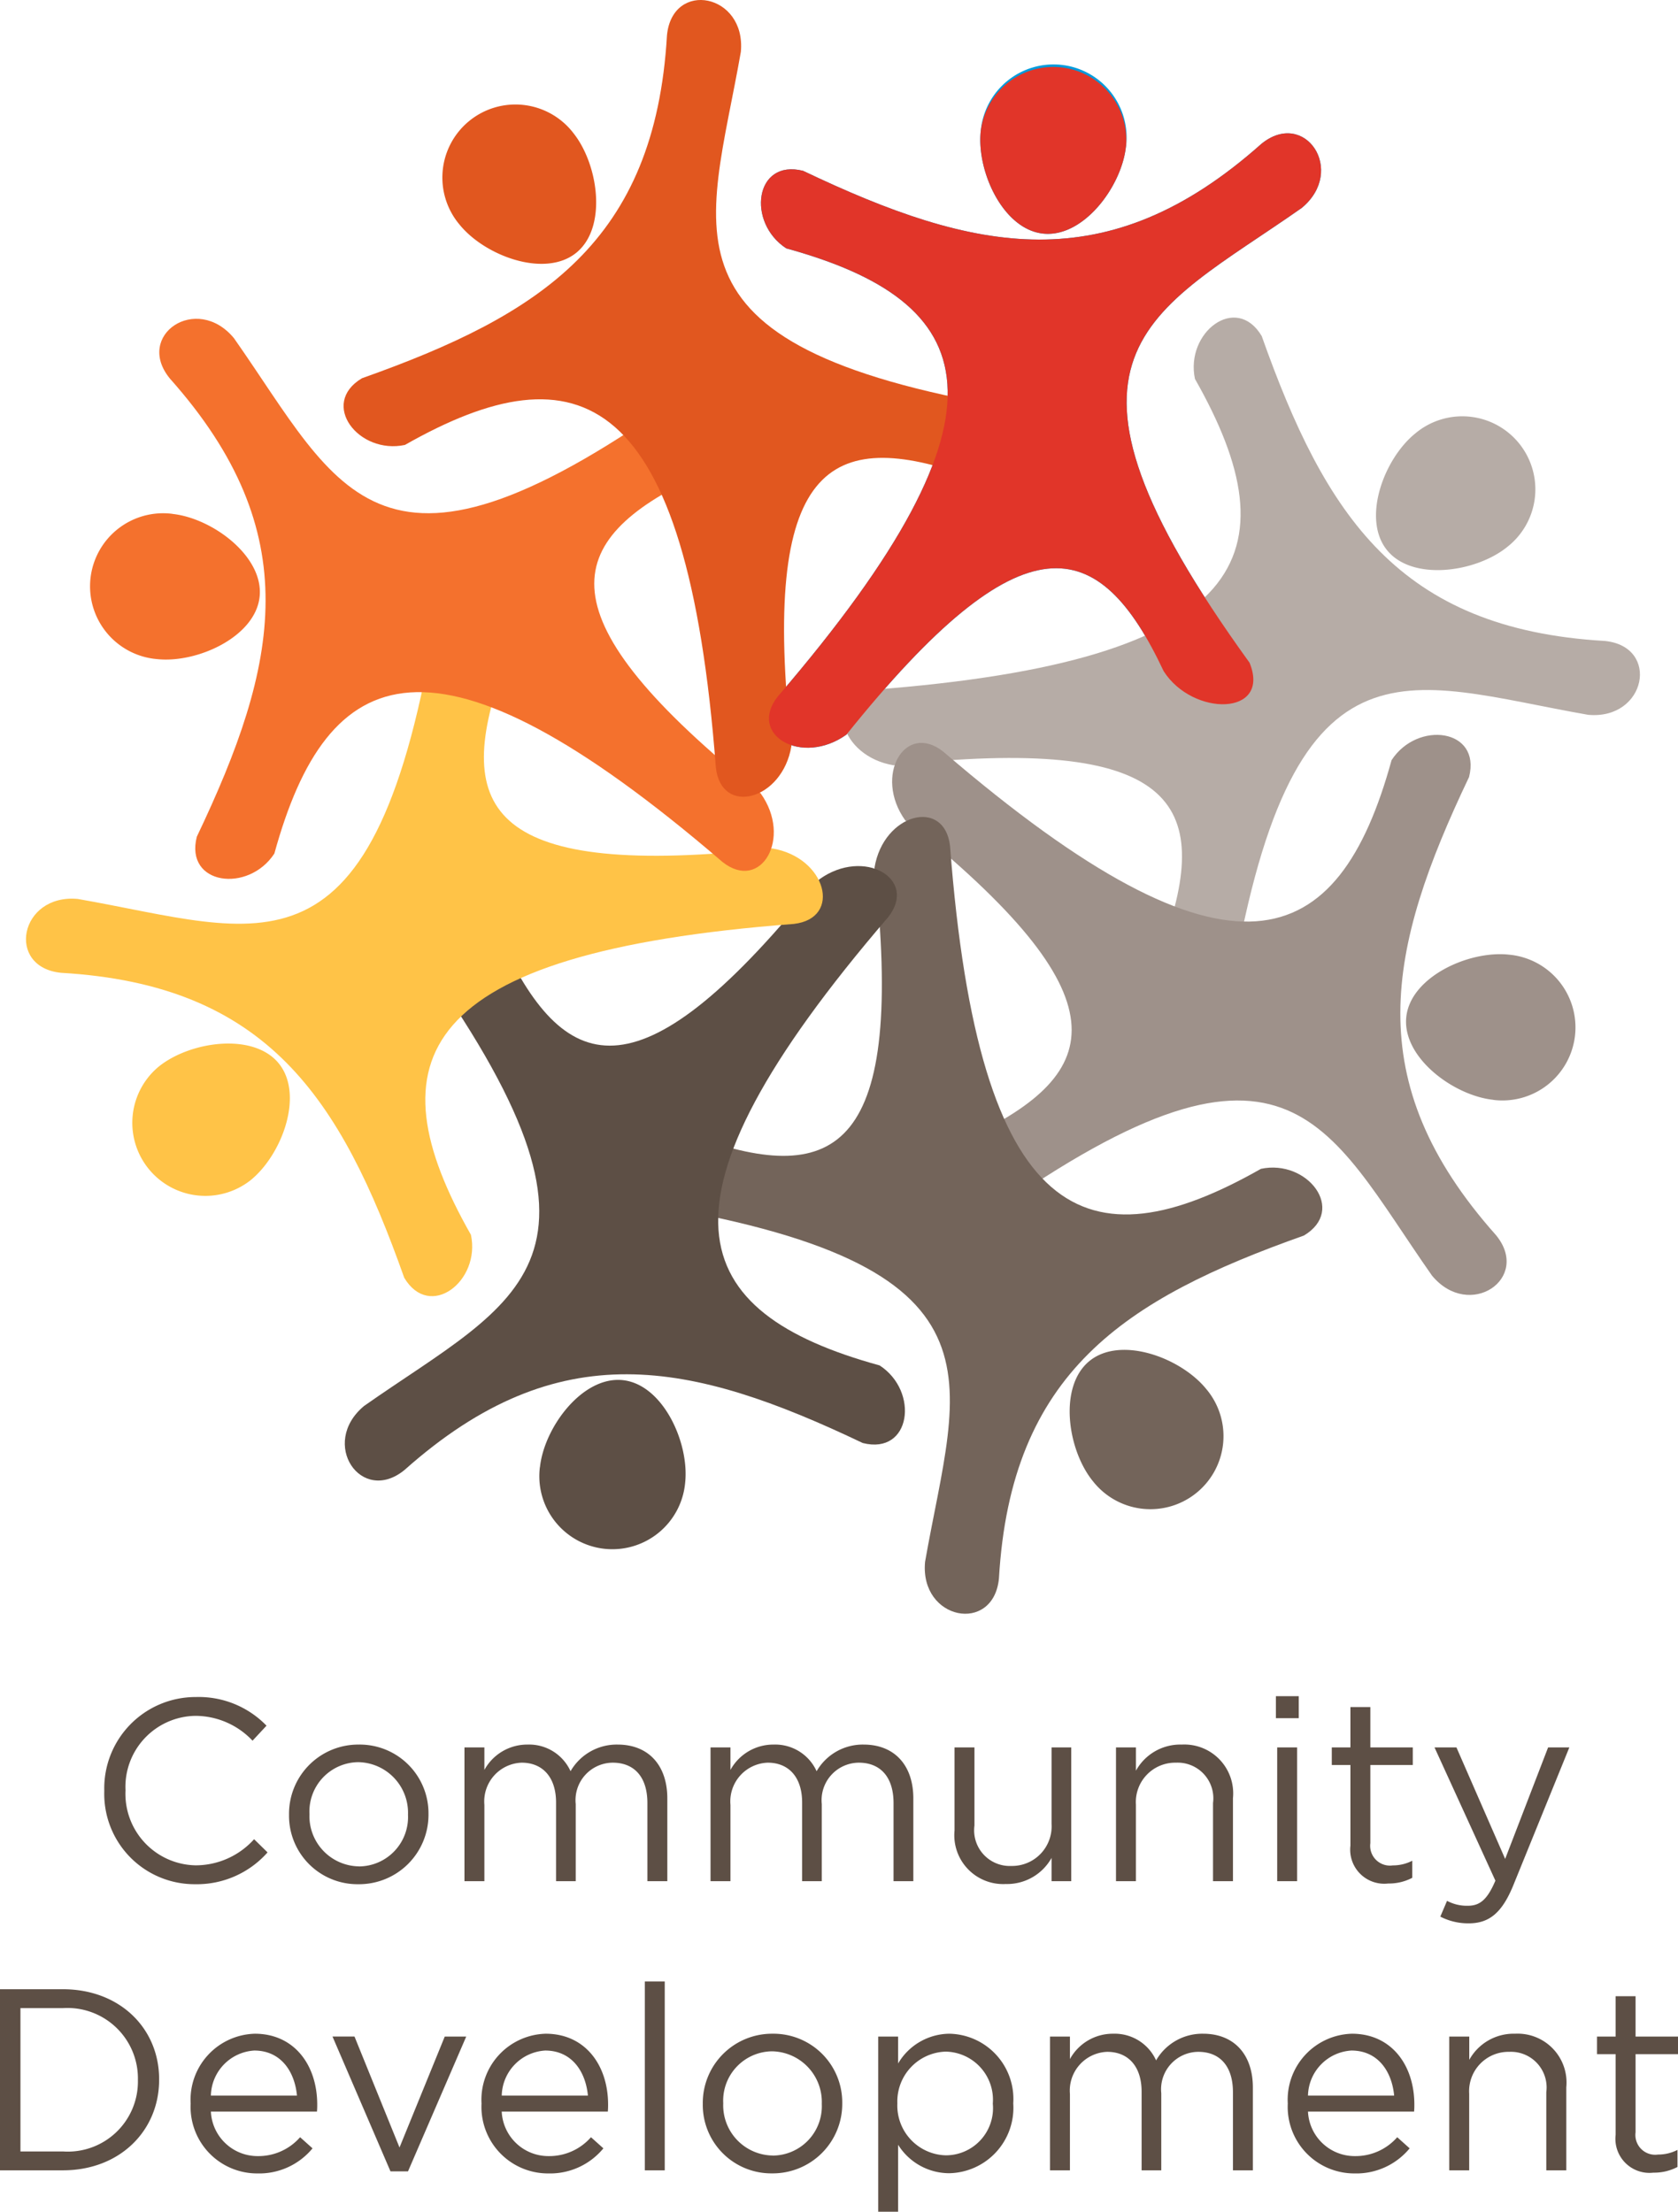 <svg xmlns="http://www.w3.org/2000/svg" width="110.245" height="145.329" viewBox="0 0 110.245 145.329">
  <g id="Community_Development" data-name="Community Development" transform="translate(-15208.294 7126.22)">
    <g id="Group_860" data-name="Group 860" transform="translate(15210 -7126.22)">
      <g id="Group_22" data-name="Group 22">
        <g id="Group_21" data-name="Group 21">
          <g id="Group_8" data-name="Group 8" transform="translate(48.289 4.316)">
            <path id="Path_17" data-name="Path 17" d="M303.94,147.3c12.667,3.487,15.747,10.464-.553,29.443-2.009,2.524,1.577,4.609,4.51,2.506,11.632-14.5,16.6-13.173,20.838-4.167,1.92,3.013,7.075,2.958,5.644-.555-14.793-20.461-6.607-22.836,3.432-29.886,2.956-2.453.19-6.538-2.657-4.206-10.134,9.023-18.815,7.153-30.106,1.772C301.864,141.4,301.329,145.6,303.94,147.3Z" transform="translate(-302.278 -135.296)" fill="#009adb"/>
            <path id="Path_18" data-name="Path 18" d="M319.956,142.552c-.283,2.636-2.8,6-5.439,5.722s-4.387-4.108-4.1-6.744a4.8,4.8,0,1,1,9.544,1.022Z" transform="translate(-295.976 -137.24)" fill="#009adb"/>
          </g>
          <g id="Group_9" data-name="Group 9" transform="translate(53.679 20.868)">
            <path id="Path_19" data-name="Path 19" d="M328.434,150.582c6.49,11.421,3.735,18.532-21.211,20.427-3.2.364-2.144,4.374,1.417,4.961,18.476-2.026,21.051,2.421,17.681,11.789-.773,3.487,2.912,7.094,4.382,3.6,4.008-24.93,11.477-20.82,23.559-18.707,3.825.355,4.758-4.488,1.1-4.853-13.547-.786-18.364-8.246-22.543-20.036C331.137,144.94,327.783,147.537,328.434,150.582Z" transform="translate(-305.31 -146.551)" fill="#b6aca6"/>
            <path id="Path_20" data-name="Path 20" d="M333.624,158.768c-2.064,1.666-6.228,2.263-7.892.2s-.2-6.008,1.866-7.672a4.8,4.8,0,1,1,6.026,7.471Z" transform="translate(-289.992 -143.689)" fill="#b6aca6"/>
          </g>
          <g id="Group_10" data-name="Group 10" transform="translate(56.907 48.288)">
            <path id="Path_21" data-name="Path 21" d="M339.939,163.64c-3.486,12.667-10.464,15.747-29.443-.553-2.524-2.007-4.609,1.578-2.506,4.511,14.5,11.63,13.173,16.595,4.167,20.836-3.013,1.92-2.956,7.075.555,5.645,20.461-14.794,22.838-6.609,29.885,3.431,2.453,2.956,6.538.19,4.206-2.657-9.023-10.134-7.153-18.815-1.772-30.106C345.841,161.564,341.633,161.029,339.939,163.64Z" transform="translate(-307.126 -161.978)" fill="#9e918a"/>
            <path id="Path_22" data-name="Path 22" d="M331.859,179.656c-2.636-.281-6-2.8-5.722-5.439s4.11-4.387,6.744-4.1a4.8,4.8,0,1,1-1.022,9.544Z" transform="translate(-292.357 -155.676)" fill="#9e918a"/>
          </g>
          <g id="Group_11" data-name="Group 11" transform="translate(38.937 53.68)">
            <path id="Path_23" data-name="Path 23" d="M339.218,188.133c-11.421,6.49-18.532,3.735-20.427-21.211-.364-3.2-4.375-2.144-4.961,1.418,2.026,18.474-2.421,21.049-11.787,17.679-3.489-.773-7.1,2.912-3.6,4.383,24.93,4.007,20.82,11.476,18.707,23.558-.356,3.827,4.488,4.758,4.853,1.1.786-13.547,8.246-18.364,20.036-22.543C344.861,190.837,342.263,187.485,339.218,188.133Z" transform="translate(-297.016 -165.011)" fill="#73645a"/>
            <path id="Path_24" data-name="Path 24" d="M315.2,193.324c-1.665-2.062-2.263-6.228-.2-7.892s6.008-.2,7.672,1.866a4.8,4.8,0,1,1-7.471,6.026Z" transform="translate(-284.052 -149.693)" fill="#73645a"/>
          </g>
          <g id="Group_12" data-name="Group 12" transform="translate(20.947 56.907)">
            <path id="Path_25" data-name="Path 25" d="M322.034,199.639c-12.667-3.486-15.747-10.463.553-29.443,2.009-2.524-1.577-4.609-4.511-2.5-11.63,14.5-16.595,13.173-20.836,4.167-1.92-3.015-7.075-2.958-5.644.553,14.793,20.461,6.607,22.838-3.432,29.886-2.956,2.455-.19,6.538,2.657,4.206,10.134-9.023,18.815-7.153,30.106-1.77C324.111,205.542,324.646,201.333,322.034,199.639Z" transform="translate(-286.896 -166.826)" fill="#5d4f45"/>
            <path id="Path_26" data-name="Path 26" d="M294.121,191.559c.281-2.634,2.8-6,5.439-5.722s4.387,4.11,4.1,6.746a4.8,4.8,0,1,1-9.544-1.024Z" transform="translate(-281.299 -152.057)" fill="#5d4f45"/>
          </g>
          <g id="Group_14" data-name="Group 14" transform="translate(0 38.937)">
            <g id="Group_13" data-name="Group 13">
              <path id="Path_27" data-name="Path 27" d="M304.346,198.919c-6.49-11.422-3.735-18.534,21.211-20.429,3.2-.364,2.144-4.373-1.419-4.961-18.474,2.026-21.049-2.419-17.679-11.787.773-3.489-2.912-7.094-4.383-3.6-4.007,24.93-11.476,20.82-23.557,18.707-3.825-.356-4.758,4.488-1.1,4.853,13.547.786,18.364,8.246,22.543,20.036C301.642,204.561,304.995,201.962,304.346,198.919Z" transform="translate(-275.111 -156.717)" fill="#ffc347"/>
              <path id="Path_28" data-name="Path 28" d="M280.8,174.9c2.062-1.664,6.228-2.263,7.892-.2s.2,6.006-1.866,7.672A4.8,4.8,0,0,1,280.8,174.9Z" transform="translate(-272.076 -143.753)" fill="#ffc347"/>
            </g>
          </g>
          <g id="Group_15" data-name="Group 15" transform="translate(4.316 20.947)">
            <path id="Path_29" data-name="Path 29" d="M287.6,181.734c3.486-12.667,10.463-15.747,29.441.553,2.526,2.009,4.611-1.577,2.506-4.511-14.5-11.63-13.171-16.595-4.167-20.834,3.015-1.922,2.958-7.076-.553-5.645-20.461,14.794-22.838,6.607-29.886-3.432-2.455-2.956-6.538-.19-4.206,2.657,9.023,10.134,7.153,18.815,1.77,30.106C281.694,183.812,285.9,184.346,287.6,181.734Z" transform="translate(-275.596 -146.596)" fill="#f4712d"/>
            <path id="Path_30" data-name="Path 30" d="M282.852,153.821c2.634.283,6,2.8,5.722,5.439s-4.11,4.387-6.744,4.1a4.8,4.8,0,1,1,1.022-9.543Z" transform="translate(-277.539 -140.999)" fill="#f4712d"/>
          </g>
          <g id="Group_19" data-name="Group 19" transform="translate(20.868)">
            <g id="Group_18" data-name="Group 18">
              <g id="Group_16" data-name="Group 16">
                <path id="Path_31" data-name="Path 31" d="M290.881,164.047c11.422-6.492,18.534-3.736,20.429,21.209.364,3.2,4.375,2.144,4.961-1.417-2.026-18.476,2.419-21.051,11.787-17.681,3.489.775,7.094-2.912,3.6-4.382-24.93-4.008-20.82-11.478-18.707-23.559.355-3.825-4.488-4.758-4.853-1.095-.786,13.545-8.246,18.362-20.036,22.541C285.239,161.342,287.838,164.7,290.881,164.047Z" transform="translate(-286.851 -134.811)" fill="#e1571f"/>
              </g>
              <g id="Group_17" data-name="Group 17" transform="translate(6.546 6.938)">
                <path id="Path_32" data-name="Path 32" d="M299.068,140.5c1.664,2.064,2.263,6.228.2,7.892s-6.006.2-7.67-1.866a4.8,4.8,0,1,1,7.471-6.026Z" transform="translate(-290.534 -138.715)" fill="#e1571f"/>
              </g>
            </g>
          </g>
          <g id="Group_20" data-name="Group 20" transform="translate(48.289 4.317)">
            <path id="Path_33" data-name="Path 33" d="M303.94,147.3c12.667,3.487,15.747,10.464-.553,29.443-2.009,2.524,1.577,4.609,4.51,2.506,11.632-14.5,16.6-13.173,20.838-4.167,1.92,3.013,7.075,2.958,5.644-.555-14.793-20.461-6.607-22.836,3.432-29.886,2.956-2.453.19-6.538-2.657-4.206-10.134,9.023-18.815,7.153-30.106,1.77C301.864,141.4,301.329,145.6,303.94,147.3Z" transform="translate(-302.278 -135.298)" fill="#e13529"/>
            <path id="Path_34" data-name="Path 34" d="M319.956,142.551c-.281,2.636-2.8,6-5.439,5.722s-4.387-4.108-4.1-6.744a4.8,4.8,0,0,1,9.544,1.022Z" transform="translate(-295.976 -137.24)" fill="#e13529"/>
          </g>
        </g>
      </g>
    </g>
    <path id="Path_17055" data-name="Path 17055" d="M-41.888.2a6.2,6.2,0,0,0,4.76-2.091l-.884-.867a5.166,5.166,0,0,1-3.842,1.717A4.7,4.7,0,0,1-46.461-5.95v-.034a4.666,4.666,0,0,1,4.607-4.879,5.172,5.172,0,0,1,3.74,1.632l.918-.986A6.193,6.193,0,0,0-41.837-12.1,6,6,0,0,0-47.855-5.95v.034A5.936,5.936,0,0,0-41.888.2Zm10.727,0a4.564,4.564,0,0,0,4.607-4.59V-4.42a4.517,4.517,0,0,0-4.573-4.556,4.549,4.549,0,0,0-4.59,4.59v.034A4.5,4.5,0,0,0-31.161.2Zm.034-1.173a3.3,3.3,0,0,1-3.247-3.417V-4.42a3.244,3.244,0,0,1,3.213-3.4A3.326,3.326,0,0,1-27.9-4.386v.034A3.243,3.243,0,0,1-31.127-.969ZM-24.191,0h1.309V-5.015a2.547,2.547,0,0,1,2.448-2.771c1.394,0,2.261.969,2.261,2.618V0h1.292V-5.066a2.461,2.461,0,0,1,2.431-2.72c1.428,0,2.278.952,2.278,2.652V0h1.309V-5.44c0-2.176-1.241-3.536-3.264-3.536a3.5,3.5,0,0,0-3.094,1.751,2.986,2.986,0,0,0-2.822-1.751A3.211,3.211,0,0,0-22.882-7.31V-8.789h-1.309ZM-8.024,0h1.309V-5.015A2.547,2.547,0,0,1-4.267-7.786c1.394,0,2.261.969,2.261,2.618V0H-.714V-5.066a2.461,2.461,0,0,1,2.431-2.72C3.145-7.786,4-6.834,4-5.134V0H5.3V-5.44c0-2.176-1.241-3.536-3.264-3.536A3.5,3.5,0,0,0-1.054-7.225,2.986,2.986,0,0,0-3.876-8.976,3.211,3.211,0,0,0-6.715-7.31V-8.789H-8.024Zm19.4.187A3.348,3.348,0,0,0,14.382-1.53V0h1.292V-8.789H14.382v5.032A2.6,2.6,0,0,1,11.747-1,2.343,2.343,0,0,1,9.316-3.655V-8.789H8.007v5.457A3.21,3.21,0,0,0,11.373.187ZM18.615,0h1.309V-5.032a2.586,2.586,0,0,1,2.635-2.754A2.343,2.343,0,0,1,24.99-5.134V0H26.3V-5.457a3.21,3.21,0,0,0-3.366-3.519,3.328,3.328,0,0,0-3.009,1.717v-1.53H18.615ZM29.121-10.71h1.5v-1.445h-1.5ZM29.206,0h1.309V-8.789H29.206ZM36.5.153A3.292,3.292,0,0,0,38.08-.221V-1.343a2.753,2.753,0,0,1-1.275.306A1.3,1.3,0,0,1,35.326-2.5V-7.633h2.788V-8.789H35.326v-2.652H34.017v2.652H32.793v1.156h1.224v5.3A2.237,2.237,0,0,0,36.5.153Zm5.287,2.618c1.326,0,2.176-.663,2.924-2.482L48.4-8.789H47.005L44.183-1.462l-3.2-7.327H39.542l4,8.755c-.527,1.241-1.02,1.649-1.8,1.649a2.749,2.749,0,0,1-1.377-.323l-.442,1.037A3.994,3.994,0,0,0,41.786,2.771ZM-54.706,19h4.131c3.74,0,6.324-2.6,6.324-5.95v-.034c0-3.349-2.584-5.916-6.324-5.916h-4.131Zm1.343-1.241V8.341h2.788a4.632,4.632,0,0,1,4.93,4.709v.034a4.606,4.606,0,0,1-4.93,4.675Zm12.512-2.618h6.97c.017-.2.017-.34.017-.459,0-2.584-1.5-4.658-4.1-4.658a4.34,4.34,0,0,0-4.216,4.59,4.373,4.373,0,0,0,4.386,4.59,4.537,4.537,0,0,0,3.621-1.649l-.816-.731a3.637,3.637,0,0,1-2.771,1.241A3.071,3.071,0,0,1-40.851,15.141Zm0-1.054A3.034,3.034,0,0,1-38,11.129c1.734,0,2.652,1.36,2.805,2.958Zm11.8,4.981H-27.9l3.825-8.857h-1.411L-28.458,17.5l-2.958-7.293h-1.445Zm7.31-3.927h6.97c.017-.2.017-.34.017-.459,0-2.584-1.5-4.658-4.1-4.658a4.34,4.34,0,0,0-4.216,4.59,4.373,4.373,0,0,0,4.386,4.59,4.537,4.537,0,0,0,3.621-1.649l-.816-.731a3.637,3.637,0,0,1-2.771,1.241A3.071,3.071,0,0,1-21.743,15.141Zm0-1.054a3.034,3.034,0,0,1,2.856-2.958c1.734,0,2.652,1.36,2.805,2.958Zm9.4,4.913h1.309V6.59h-1.309Zm8.364.2a4.564,4.564,0,0,0,4.607-4.59V14.58a4.517,4.517,0,0,0-4.573-4.556,4.549,4.549,0,0,0-4.59,4.59v.034A4.5,4.5,0,0,0-3.978,19.2Zm.034-1.173a3.3,3.3,0,0,1-3.247-3.417V14.58a3.244,3.244,0,0,1,3.213-3.4A3.326,3.326,0,0,1-.714,14.614v.034A3.243,3.243,0,0,1-3.944,18.031ZM2.992,21.72H4.3v-4.4a3.965,3.965,0,0,0,3.366,1.87,4.3,4.3,0,0,0,4.2-4.573V14.58a4.287,4.287,0,0,0-4.2-4.556A3.951,3.951,0,0,0,4.3,11.979V10.211H2.992Zm4.437-3.706a3.271,3.271,0,0,1-3.179-3.4V14.58A3.277,3.277,0,0,1,7.429,11.2a3.165,3.165,0,0,1,3.094,3.4v.034A3.1,3.1,0,0,1,7.429,18.014ZM14.28,19h1.309V13.985a2.547,2.547,0,0,1,2.448-2.771c1.394,0,2.261.969,2.261,2.618V19H21.59V13.934a2.461,2.461,0,0,1,2.431-2.72c1.428,0,2.278.952,2.278,2.652V19h1.309V13.56c0-2.176-1.241-3.536-3.264-3.536a3.5,3.5,0,0,0-3.094,1.751,2.986,2.986,0,0,0-2.822-1.751,3.211,3.211,0,0,0-2.839,1.666V10.211H14.28Zm16.949-3.859H38.2c.017-.2.017-.34.017-.459,0-2.584-1.5-4.658-4.1-4.658a4.34,4.34,0,0,0-4.216,4.59,4.373,4.373,0,0,0,4.386,4.59,4.537,4.537,0,0,0,3.621-1.649l-.816-.731a3.637,3.637,0,0,1-2.771,1.241A3.071,3.071,0,0,1,31.229,15.141Zm0-1.054a3.034,3.034,0,0,1,2.856-2.958c1.734,0,2.652,1.36,2.805,2.958ZM40.511,19H41.82V13.968a2.586,2.586,0,0,1,2.635-2.754,2.343,2.343,0,0,1,2.431,2.652V19H48.2V13.543a3.21,3.21,0,0,0-3.366-3.519,3.328,3.328,0,0,0-3.009,1.717v-1.53H40.511Zm13.413.153a3.292,3.292,0,0,0,1.581-.374V17.657a2.752,2.752,0,0,1-1.275.306A1.3,1.3,0,0,1,52.751,16.5V11.367h2.788V10.211H52.751V7.559H51.442v2.652H50.218v1.156h1.224v5.3A2.237,2.237,0,0,0,53.924,19.153Z" transform="translate(15263 -7002.611)" fill="#5d4f45"/>
  </g>
</svg>
